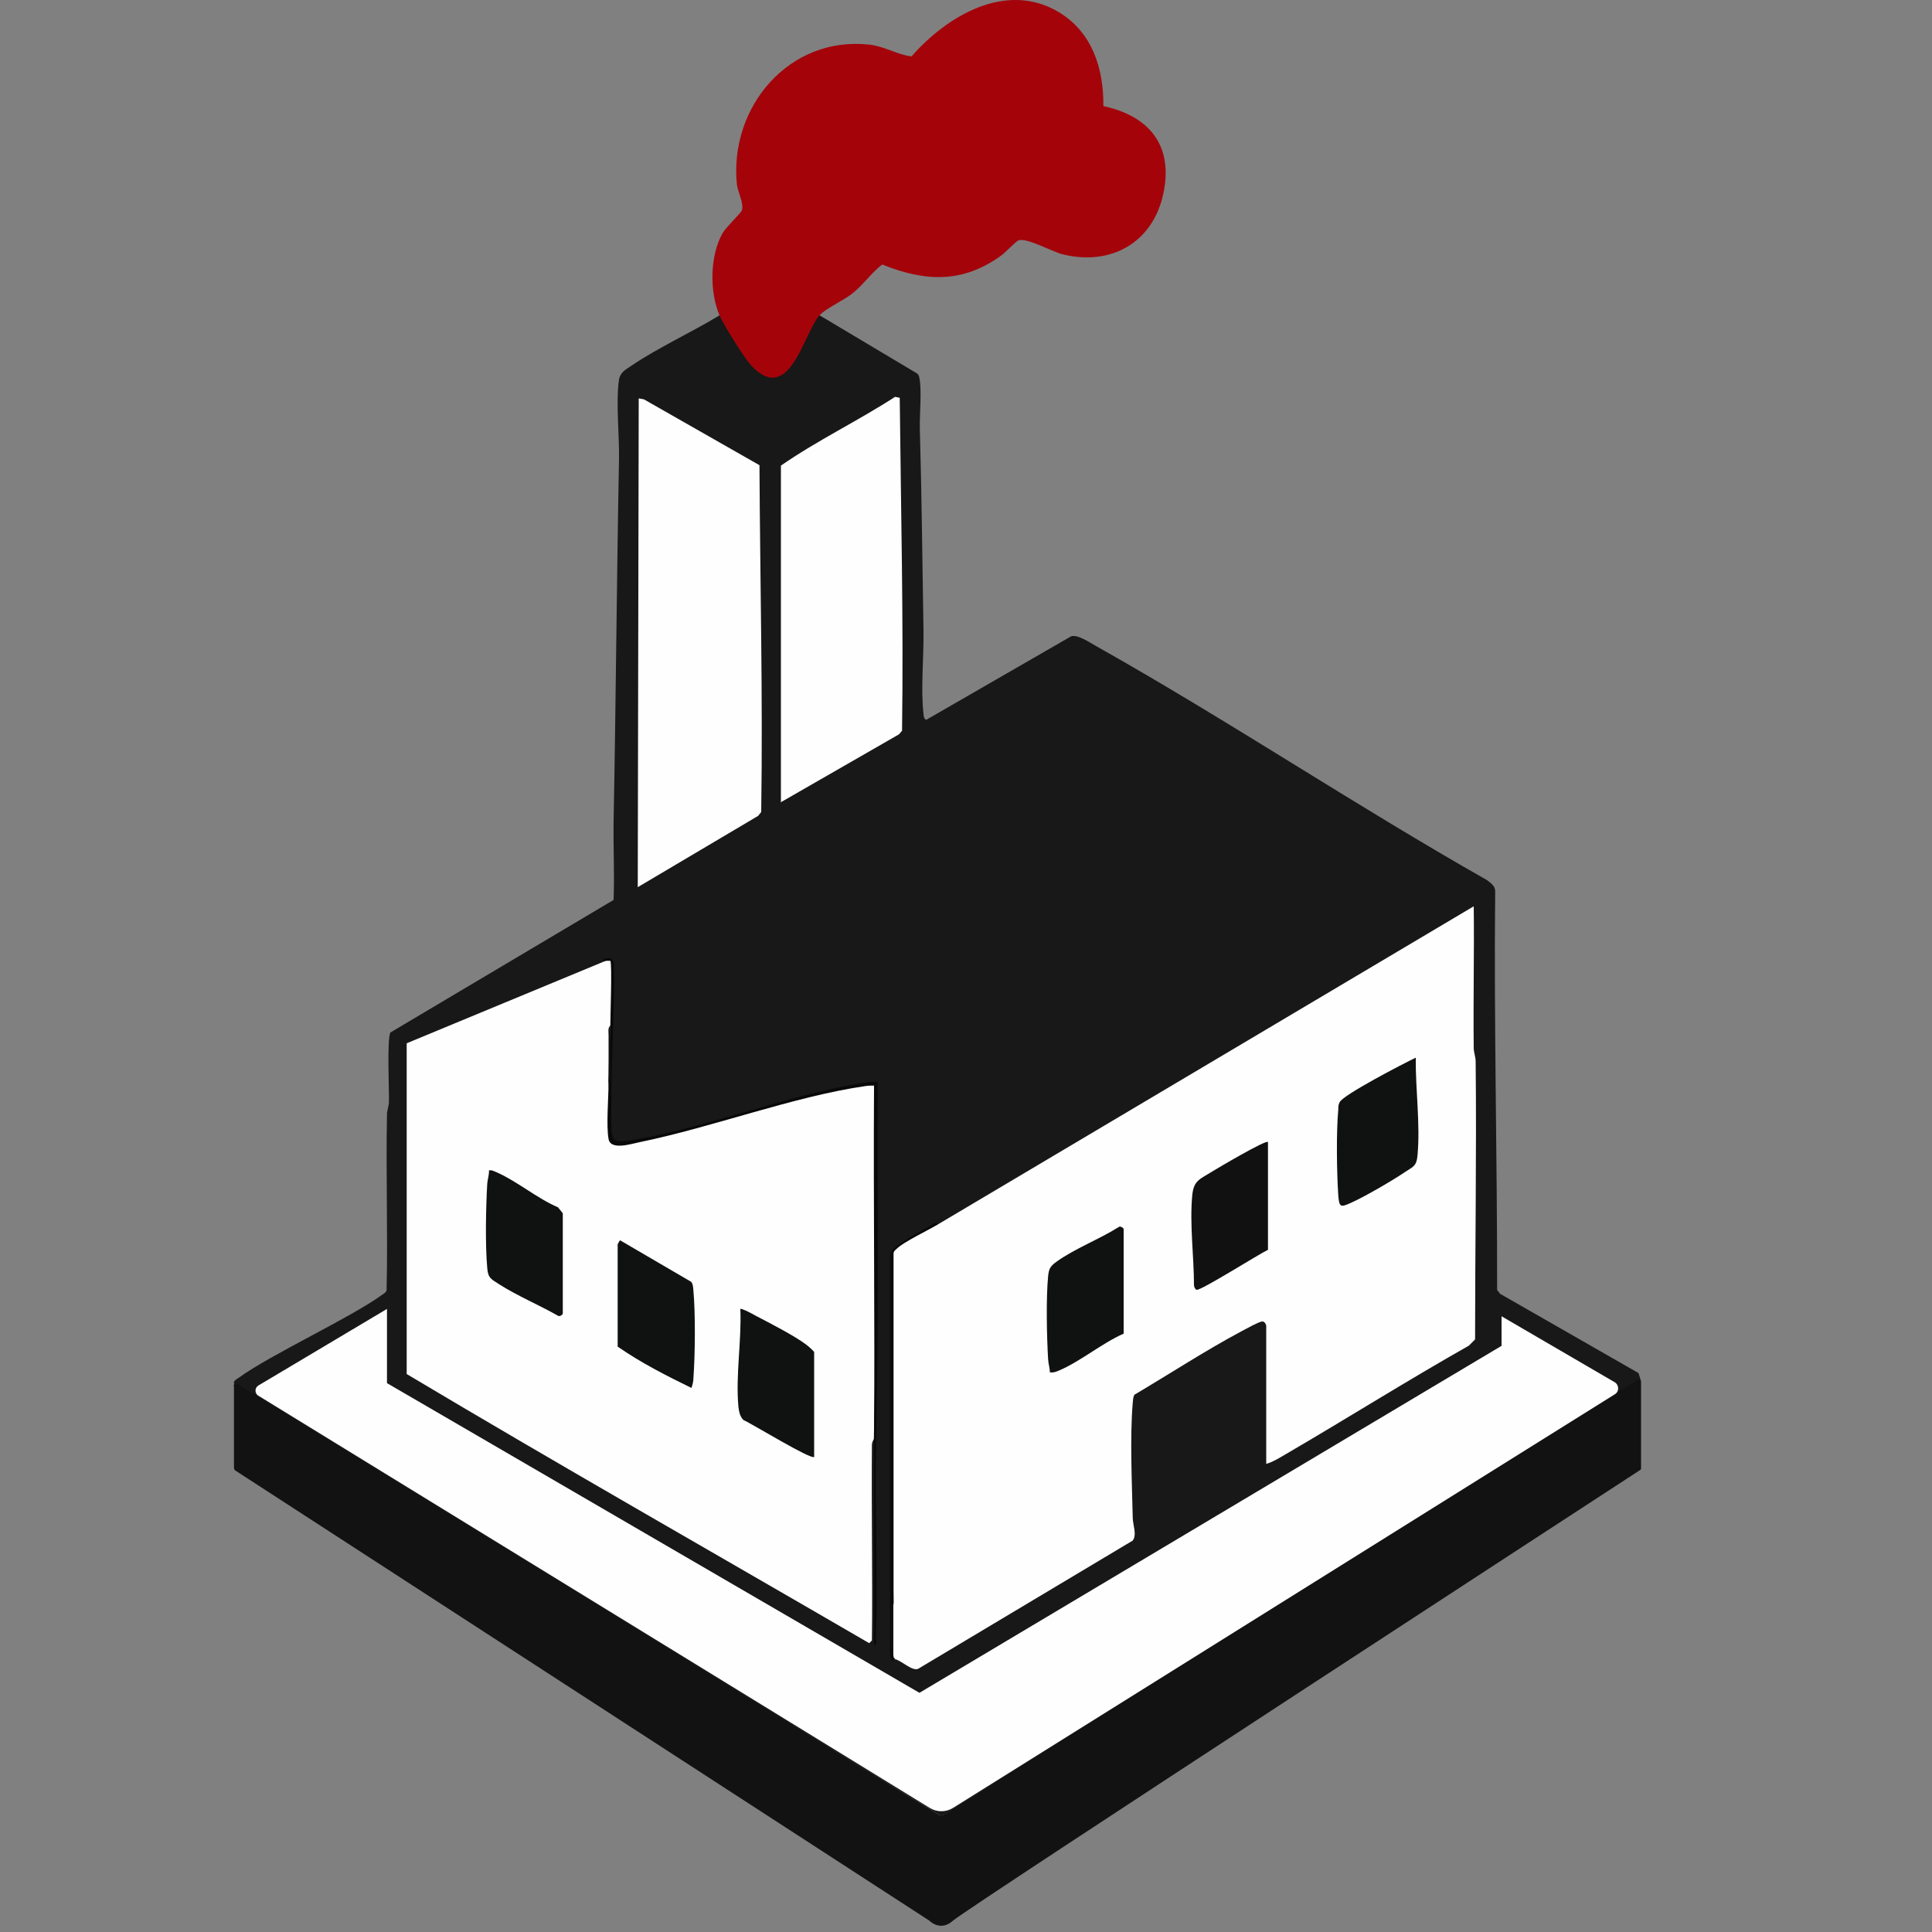 <?xml version="1.0" encoding="UTF-8"?><svg id="Calque_1" xmlns="http://www.w3.org/2000/svg" viewBox="0 0 100 100"><rect x="0" y="0" width="100" height="100" fill="#808080" stroke="none"/><defs><style>.cls-1{fill:#a4030a;}.cls-2{fill:#111;}.cls-3{fill:#090909;}.cls-4{fill:#111211;}.cls-5{fill:#171817;}.cls-6{fill:#101111;}.cls-7{fill:#fefefe;}</style></defs><path class="cls-5" d="M42.42,16.32l5.03,3c.06.04.1.1.12.17.16.59.02,1.99.04,2.7.1,3.47.13,6.99.19,10.47.02,1.34-.15,3.02,0,4.29.02.14,0,.23.14.31l7.51-4.33c.36-.09.97.34,1.3.52,6.83,3.84,13.38,8.23,20.21,12.1.19.15.43.3.43.57-.07,6.89.11,13.76.1,20.65l.16.2,7.16,4.1.13.42-36.22,22.51-36.61-22.39c-.04-.14.16-.24.25-.3,1.65-1.2,5.8-3.11,7.43-4.3.09-.06.19-.11.22-.23.07-3.03-.04-6.07.02-9.09,0-.22.09-.41.1-.63.02-.63-.11-3.29.08-3.62l11.55-6.86c.05-1.36-.02-2.73,0-4.09.12-6.24.16-12.51.28-18.74.02-1.2-.17-3,0-4.1.06-.38.36-.53.64-.72,1.39-.94,3.1-1.72,4.55-2.6l.12-.03c.51.84,1.06,1.67,1.66,2.5.99,1.05,1.6.52,2.19-.56l.89-1.75c.07-.16.16-.22.35-.16h-.02Z"/><path class="cls-1" d="M42.42,16.32c-.81.88-1.54,4.67-3.5,2.64-.38-.38-1.47-2.16-1.68-2.64-.52-1.22-.5-3.09.16-4.25.19-.33.96-1.04,1-1.19.11-.36-.21-.93-.26-1.34-.4-4.02,2.72-7.69,6.86-7.23.76.08,1.44.52,2.18.61,1.83-2.09,4.88-3.92,7.61-2.3,1.74,1.04,2.34,2.92,2.32,4.87,2.39.52,3.64,2.05,3.1,4.55s-2.69,3.75-5.22,3.12c-.53-.13-1.9-.9-2.29-.71-.16.08-.66.62-.87.77-2,1.45-3.93,1.37-6.17.47-.54.42-.95,1.01-1.48,1.45-.49.41-1.43.81-1.77,1.19h0,0Z"/><path class="cls-7" d="M48.52,63.39l27.76-16.48c.03,2.44-.03,4.88,0,7.33,0,.24.1.46.1.72.05,4.78-.03,9.58-.03,14.37l-.32.32c-3.18,1.8-6.28,3.75-9.43,5.59-.33.19-.7.43-1.06.53v-7.14c0-.06-.08-.25-.22-.23-.2.03-.82.38-1.05.5-1.89,1.01-3.71,2.2-5.55,3.29-.08.13-.07.28-.09.43-.15,1.75-.04,4.13,0,5.93,0,.37.23.88,0,1.19l-11.11,6.64c-.32.12-.82-.4-1.18-.5-.1.05-.14,0-.09-.09-.08-.93-.08-1.89,0-2.82-.1-6.02-.13-12.05-.09-18.08,0-.34,1.96-1.41,2.36-1.5h0Z"/><path class="cls-7" d="M31.41,49.73c0-.09.16-.09.22-.05.16.13.09,3.06-.04,3.41-.05.94-.08,1.91-.09,2.91.05.9.07,1.82.08,2.77.04.31.22.4.52.41.37,0,.86-.11,1.23-.2,2.42-.59,4.83-1.2,7.21-1.92.49-.19,4.78-1.2,4.78-.92.05,6.11.04,12.23-.09,18.34,0,.02-.1.14-.1.31-.03,3.38.04,6.74,0,10.12l-.14.14c-7.98-4.64-16.01-9.2-23.94-13.93v-17.12l10.33-4.28h.03Z"/><path class="cls-7" d="M39.31,24.08c.03,5.98.18,11.96.09,17.95l-.16.2-6.23,3.69.05-25.3.27.05,6,3.42h0Z"/><path class="cls-7" d="M40.42,41.54v-17.44c1.89-1.31,3.98-2.31,5.91-3.56l.24.05c.06,5.74.2,11.48.12,17.23l-.16.19-6.09,3.5h0Z"/><path class="cls-3" d="M31.41,49.73c-.09,0-.21.05-.18-.09.35-.08.5-.09.55.31.03,2.58-.16,5.16-.14,7.74.02,1.37-.11,1.53,1.32,1.28,3.87-.69,8-2.35,11.81-2.94.22-.04.44-.03.66-.02-.02,4.02.02,8.04,0,12.07,0,2.89-.1,5.85-.1,8.73,0,2.63.11,5.4,0,8.01,0,.11.07.34-.09.32v-10.65c.05-6.1-.04-12.2,0-18.3-.16,0-.32,0-.48.03-3.7.54-7.9,2.13-11.66,2.9-.41.08-1.49.44-1.6-.16-.13-.69,0-2.17,0-2.95.05-.94.09-1.91.09-2.91,0-.44.1-3.23,0-3.37h-.18,0Z"/><path class="cls-3" d="M48.52,63.39c-.5.3-1.74.89-2.09,1.23-.08.08-.18.13-.18.27v18.07c-.09.92-.08,1.88,0,2.82.02.04.06.06.09.09-.03,0-.23.27-.27-.22v-20.76c.08-.38,1.69-1.22,2.1-1.45.09-.05.29-.25.36-.05,0,0,0,0,0,0Z"/><path class="cls-6" d="M73.28,54.74c-.02,1.63.24,3.44.09,5.06-.05.55-.2.57-.61.84-.66.45-2.12,1.3-2.84,1.62-.53.24-.6.23-.65-.37-.08-1.18-.11-3.3,0-4.46,0-.14,0-.25.07-.38.17-.38,3.34-2.02,3.93-2.3h0Z"/><path class="cls-2" d="M65.63,59.11v5.58c-.47.22-3.46,2.11-3.69,2.07-.06,0-.14-.15-.14-.23,0-1.48-.23-3.17-.09-4.65.07-.78.39-.84.98-1.21.27-.17,2.84-1.69,2.94-1.56Z"/><path class="cls-6" d="M58.16,69.03c-1.1.48-2.26,1.45-3.33,1.9-.16.07-.3.13-.49.1,0-.23-.08-.45-.09-.68-.07-1.16-.11-3.15,0-4.29.04-.39.11-.52.43-.75.92-.67,2.23-1.17,3.21-1.79.09-.09.27.04.27.1v5.42h0Z"/><path class="cls-4" d="M46.24,85.78c-.17-.3-.1-1.85-.09-2.32,0-.16-.05-.4.09-.5v2.82h0Z"/><path class="cls-6" d="M31.96,64.43s.11-.24.14-.23l3.68,2.15c.1.14.09.28.11.44.11,1.2.09,3.35,0,4.56,0,.17-.05.33-.1.49-1.29-.63-2.63-1.31-3.82-2.14v-5.28h0Z"/><path class="cls-6" d="M42.15,75.41c-.16.17-3.23-1.72-3.67-1.91-.18-.18-.23-.43-.26-.69-.15-1.64.17-3.41.1-5.06.05-.05.68.28.79.35.73.38,1.98,1.02,2.61,1.49.08.05.42.36.42.39v5.42h0Z"/><path class="cls-6" d="M29.13,67.99c-.02.08-.18.18-.27.1-.97-.55-2.09-1.02-3.03-1.62-.41-.27-.57-.31-.61-.84-.11-1.17-.07-3.18,0-4.37.02-.23.1-.45.09-.68.16-.03.27.05.4.1,1.02.44,2.11,1.36,3.17,1.81.05.06.25.3.25.32v5.19h0Z"/><path class="cls-4" d="M31.5,56.01c0-.81,0-1.61,0-2.42,0-.16-.05-.4.09-.5,0,.81,0,1.61,0,2.42,0,.16.05.4-.09.5Z"/><path class="cls-4" d="M12.11,71.74v4.25s.02.08.05.11l35.94,23.31s.57.6,1.23,0,34.06-22.34,35.56-23.32c.04-.02.05-.06.05-.1v-4.45c0-.1-.11-.16-.2-.11l-35.96,22.53s-.09.03-.14,0l-36.35-22.33c-.09-.05-.2,0-.2.11Z"/><path class="cls-7" d="M13.38,71.71l6.65-3.96v3.84l27.56,16.03,30.13-17.96v-1.53l5.85,3.41c.24.14.25.49.01.63l-34.24,21.4c-.38.24-.85.24-1.23,0l-34.74-21.33c-.2-.12-.19-.42.01-.53Z"/></svg>